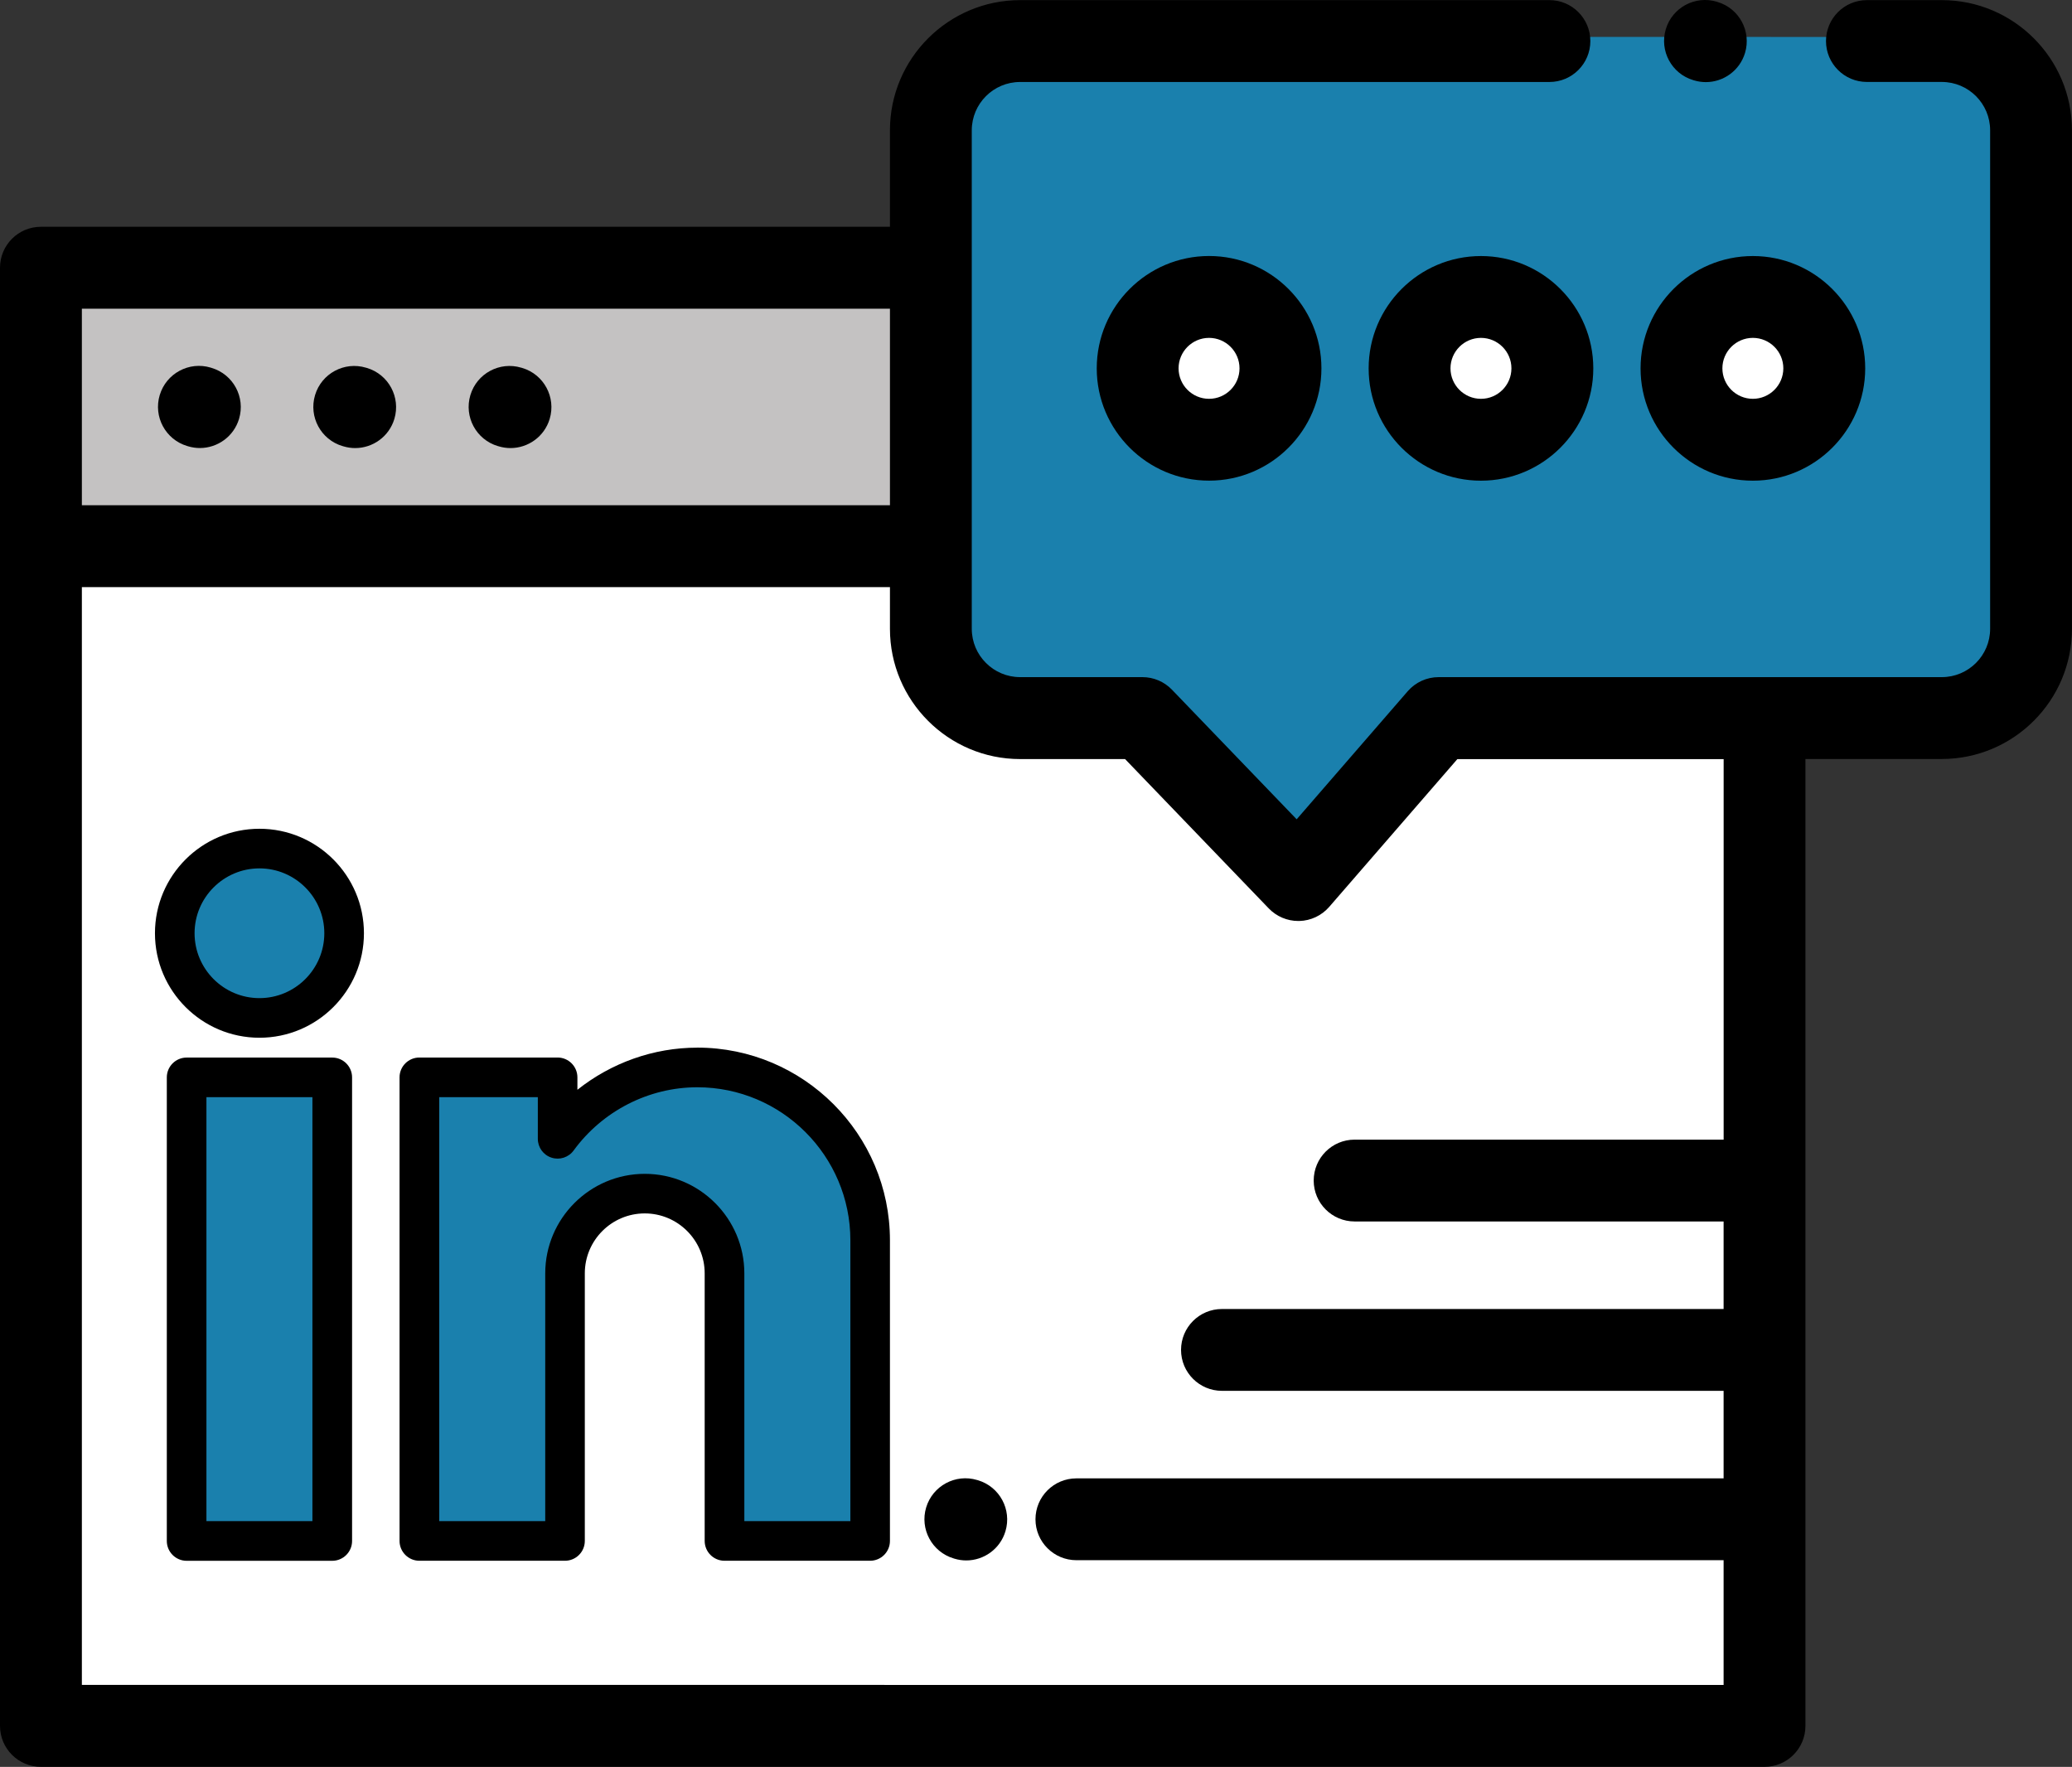 <?xml version="1.0" encoding="UTF-8"?> <svg xmlns="http://www.w3.org/2000/svg" id="Layer_1" viewBox="0 0 512 436.6"><rect x="0" y="0" width="512" height="436.6" fill="#333333" stroke="none"/><defs><style> .cls-1, .cls-2 { fill: #1a80ad; } .cls-3 { fill: #c4c2c2; } .cls-4 { fill: #fff; } .cls-2 { fill-rule: evenodd; } </style></defs><path class="cls-3" d="M436.03,133.97H10.11v-68.8h425.91v68.8Z"></path><path class="cls-4" d="M230.02,133.94H10.11v291.52h425.91v-249.04"></path><path class="cls-1" d="M382.88,9.12h-130.81c-12.18,0-22.05,9.87-22.05,22.05v123.2c0,12.18,9.87,22.05,22.05,22.05h30.23l38.5,40,34.7-40h124.34c12.18,0,22.05-9.88,22.05-22.05V31.18c0-12.18-9.88-22.05-22.05-22.05h-18.52"></path><g><path class="cls-4" d="M316.41,89.99c0,9.75-7.9,17.64-17.64,17.64s-17.64-7.9-17.64-17.64,7.9-17.64,17.64-17.64,17.64,7.9,17.64,17.64Z"></path><path class="cls-4" d="M383.6,89.99c0,9.75-7.9,17.64-17.64,17.64s-17.64-7.9-17.64-17.64,7.9-17.64,17.64-17.64,17.64,7.9,17.64,17.64Z"></path><path class="cls-4" d="M450.79,89.99c0,9.75-7.9,17.64-17.64,17.64s-17.64-7.9-17.64-17.64,7.9-17.64,17.64-17.64,17.64,7.9,17.64,17.64Z"></path></g><path d="M46.26,110.21l.22.07c.97.29,1.95.43,2.91.43,4.35,0,8.37-2.83,9.68-7.21,1.61-5.35-1.43-10.99-6.78-12.59l-.22-.07c-5.35-1.61-10.99,1.43-12.6,6.78-1.61,5.35,1.43,10.99,6.78,12.59Z"></path><path d="M84.64,110.22l.22.07c.97.29,1.95.43,2.91.43,4.35,0,8.37-2.83,9.68-7.21,1.6-5.35-1.43-10.99-6.79-12.59l-.22-.06c-5.35-1.61-10.99,1.43-12.59,6.78-1.6,5.35,1.43,10.99,6.79,12.59Z"></path><path d="M123.02,110.22l.22.07c.97.29,1.95.43,2.91.43,4.35,0,8.37-2.83,9.68-7.21,1.6-5.35-1.43-10.99-6.79-12.59l-.22-.06c-5.36-1.61-10.99,1.43-12.59,6.78-1.6,5.35,1.43,10.99,6.79,12.59Z"></path><path d="M479.83.03h-18.51c-5.59,0-10.11,4.53-10.11,10.11s4.53,10.11,10.11,10.11h18.51c6.59,0,11.94,5.36,11.94,11.94v123.19c0,6.59-5.36,11.94-11.94,11.94h-124.34c-2.93,0-5.72,1.27-7.64,3.49l-27.44,31.64-30.82-32.03c-1.91-1.98-4.54-3.1-7.29-3.1h-30.23c-6.58,0-11.94-5.36-11.94-11.94V32.2c0-6.59,5.36-11.94,11.94-11.94h130.8c5.59,0,10.11-4.53,10.11-10.11S388.46.03,382.88.03h-130.8c-17.73,0-32.17,14.43-32.17,32.17v23.84H10.11c-5.59,0-10.11,4.53-10.11,10.11v360.33c0,5.59,4.53,10.11,10.11,10.11h425.91c5.59,0,10.11-4.53,10.11-10.11v-238.93h33.69c17.74,0,32.17-14.43,32.17-32.17V32.2C512,14.46,497.57.03,479.83.03ZM219.91,76.28v48.57H20.23v-48.57h199.68ZM425.91,281.61h-91.18c-5.59,0-10.11,4.53-10.11,10.11s4.53,10.11,10.11,10.11h91.18v21.63h-123.96c-5.59,0-10.11,4.53-10.11,10.11s4.53,10.11,10.11,10.11h123.96v21.63h-159.93c-5.59,0-10.11,4.53-10.11,10.11s4.53,10.11,10.11,10.11h159.93v30.82H20.23V145.08h199.68v10.32c0,17.74,14.43,32.17,32.17,32.17h25.93l35.51,36.91c1.91,1.98,4.54,3.1,7.29,3.1.09,0,.18,0,.26,0,2.84-.07,5.52-1.34,7.38-3.48l31.67-36.52h65.8v94.05Z"></path><path d="M271.01,91.02c0,15.3,12.45,27.75,27.76,27.75s27.76-12.45,27.76-27.75-12.45-27.76-27.76-27.76-27.76,12.45-27.76,27.76ZM306.29,91.02c0,4.15-3.38,7.53-7.53,7.53s-7.53-3.38-7.53-7.53,3.38-7.53,7.53-7.53,7.53,3.38,7.53,7.53Z"></path><path d="M365.95,63.27c-15.3,0-27.75,12.45-27.75,27.76s12.45,27.75,27.75,27.75,27.76-12.45,27.76-27.75-12.45-27.76-27.76-27.76ZM365.95,98.55c-4.15,0-7.53-3.38-7.53-7.53s3.38-7.53,7.53-7.53,7.53,3.38,7.53,7.53-3.38,7.53-7.53,7.53Z"></path><path d="M433.14,118.78c15.31,0,27.76-12.45,27.76-27.75s-12.45-27.76-27.76-27.76-27.75,12.45-27.75,27.76,12.45,27.75,27.75,27.75ZM433.14,83.49c4.15,0,7.53,3.38,7.53,7.53s-3.38,7.53-7.53,7.53-7.53-3.38-7.53-7.53,3.38-7.53,7.53-7.53Z"></path><path d="M418.4,19.8l.2.06c.97.29,1.95.43,2.92.43,4.35,0,8.36-2.83,9.68-7.2,1.61-5.35-1.42-10.99-6.77-12.6l-.2-.06c-5.35-1.61-10.99,1.42-12.6,6.77s1.42,10.99,6.77,12.6Z"></path><path d="M241.68,365.78l-.22-.06c-5.35-1.61-10.99,1.43-12.6,6.77-1.61,5.35,1.43,10.99,6.78,12.6l.22.07c.97.29,1.95.43,2.91.43,4.35,0,8.37-2.83,9.68-7.21,1.61-5.35-1.43-10.99-6.77-12.6Z"></path><g><path class="cls-2" d="M85.04,230.61c0,11.56-9.37,20.93-20.93,20.93s-20.93-9.37-20.93-20.93,9.37-20.93,20.93-20.93,20.93,9.37,20.93,20.93Z"></path><path class="cls-2" d="M46.12,266.23h35.98v114.55h-35.98v-114.55Z"></path><path class="cls-2" d="M103.64,266.23v114.55h35.98v-66.12c0-10.84,8.87-19.7,19.7-19.7s19.7,8.87,19.7,19.7v66.12h35.98v-74.29c0-23.49-19.22-42.71-42.71-42.71-14.14,0-26.73,6.96-34.51,17.63v-15.18h-34.15Z"></path><path d="M64.11,256.43c14.24,0,25.82-11.58,25.82-25.82s-11.58-25.82-25.82-25.82-25.82,11.58-25.82,25.82,11.58,25.82,25.82,25.82ZM64.11,214.58c8.84,0,16.03,7.19,16.03,16.03s-7.19,16.03-16.03,16.03-16.03-7.19-16.03-16.03,7.19-16.03,16.03-16.03Z"></path><path d="M172.3,258.88c-10.82,0-21.26,3.76-29.62,10.41v-3.07c0-2.7-2.19-4.9-4.9-4.9h-34.15c-2.7,0-4.9,2.19-4.9,4.9v114.55c0,2.7,2.19,4.9,4.9,4.9h35.98c2.7,0,4.9-2.19,4.9-4.9v-66.12c0-8.17,6.64-14.81,14.81-14.81s14.81,6.64,14.81,14.81v66.12c0,2.7,2.19,4.9,4.9,4.9h35.98c2.7,0,4.9-2.19,4.9-4.9v-74.29c0-26.25-21.36-47.61-47.61-47.61ZM210.12,375.88h-26.19v-61.22c0-13.56-11.04-24.6-24.6-24.6s-24.6,11.04-24.6,24.6v61.22h-26.19v-104.76h24.36v10.29c0,2.12,1.36,4,3.38,4.65,2.01.66,4.22-.06,5.47-1.77,7.14-9.78,18.56-15.62,30.56-15.62,20.85,0,37.82,16.96,37.82,37.82v69.39Z"></path><path d="M46.12,261.33c-2.7,0-4.9,2.19-4.9,4.9v114.55c0,2.7,2.19,4.9,4.9,4.9h35.98c2.7,0,4.9-2.19,4.9-4.9v-114.55c0-2.7-2.19-4.9-4.9-4.9h-35.98ZM77.2,375.88h-26.19v-104.76h26.19v104.76Z"></path></g></svg> 
